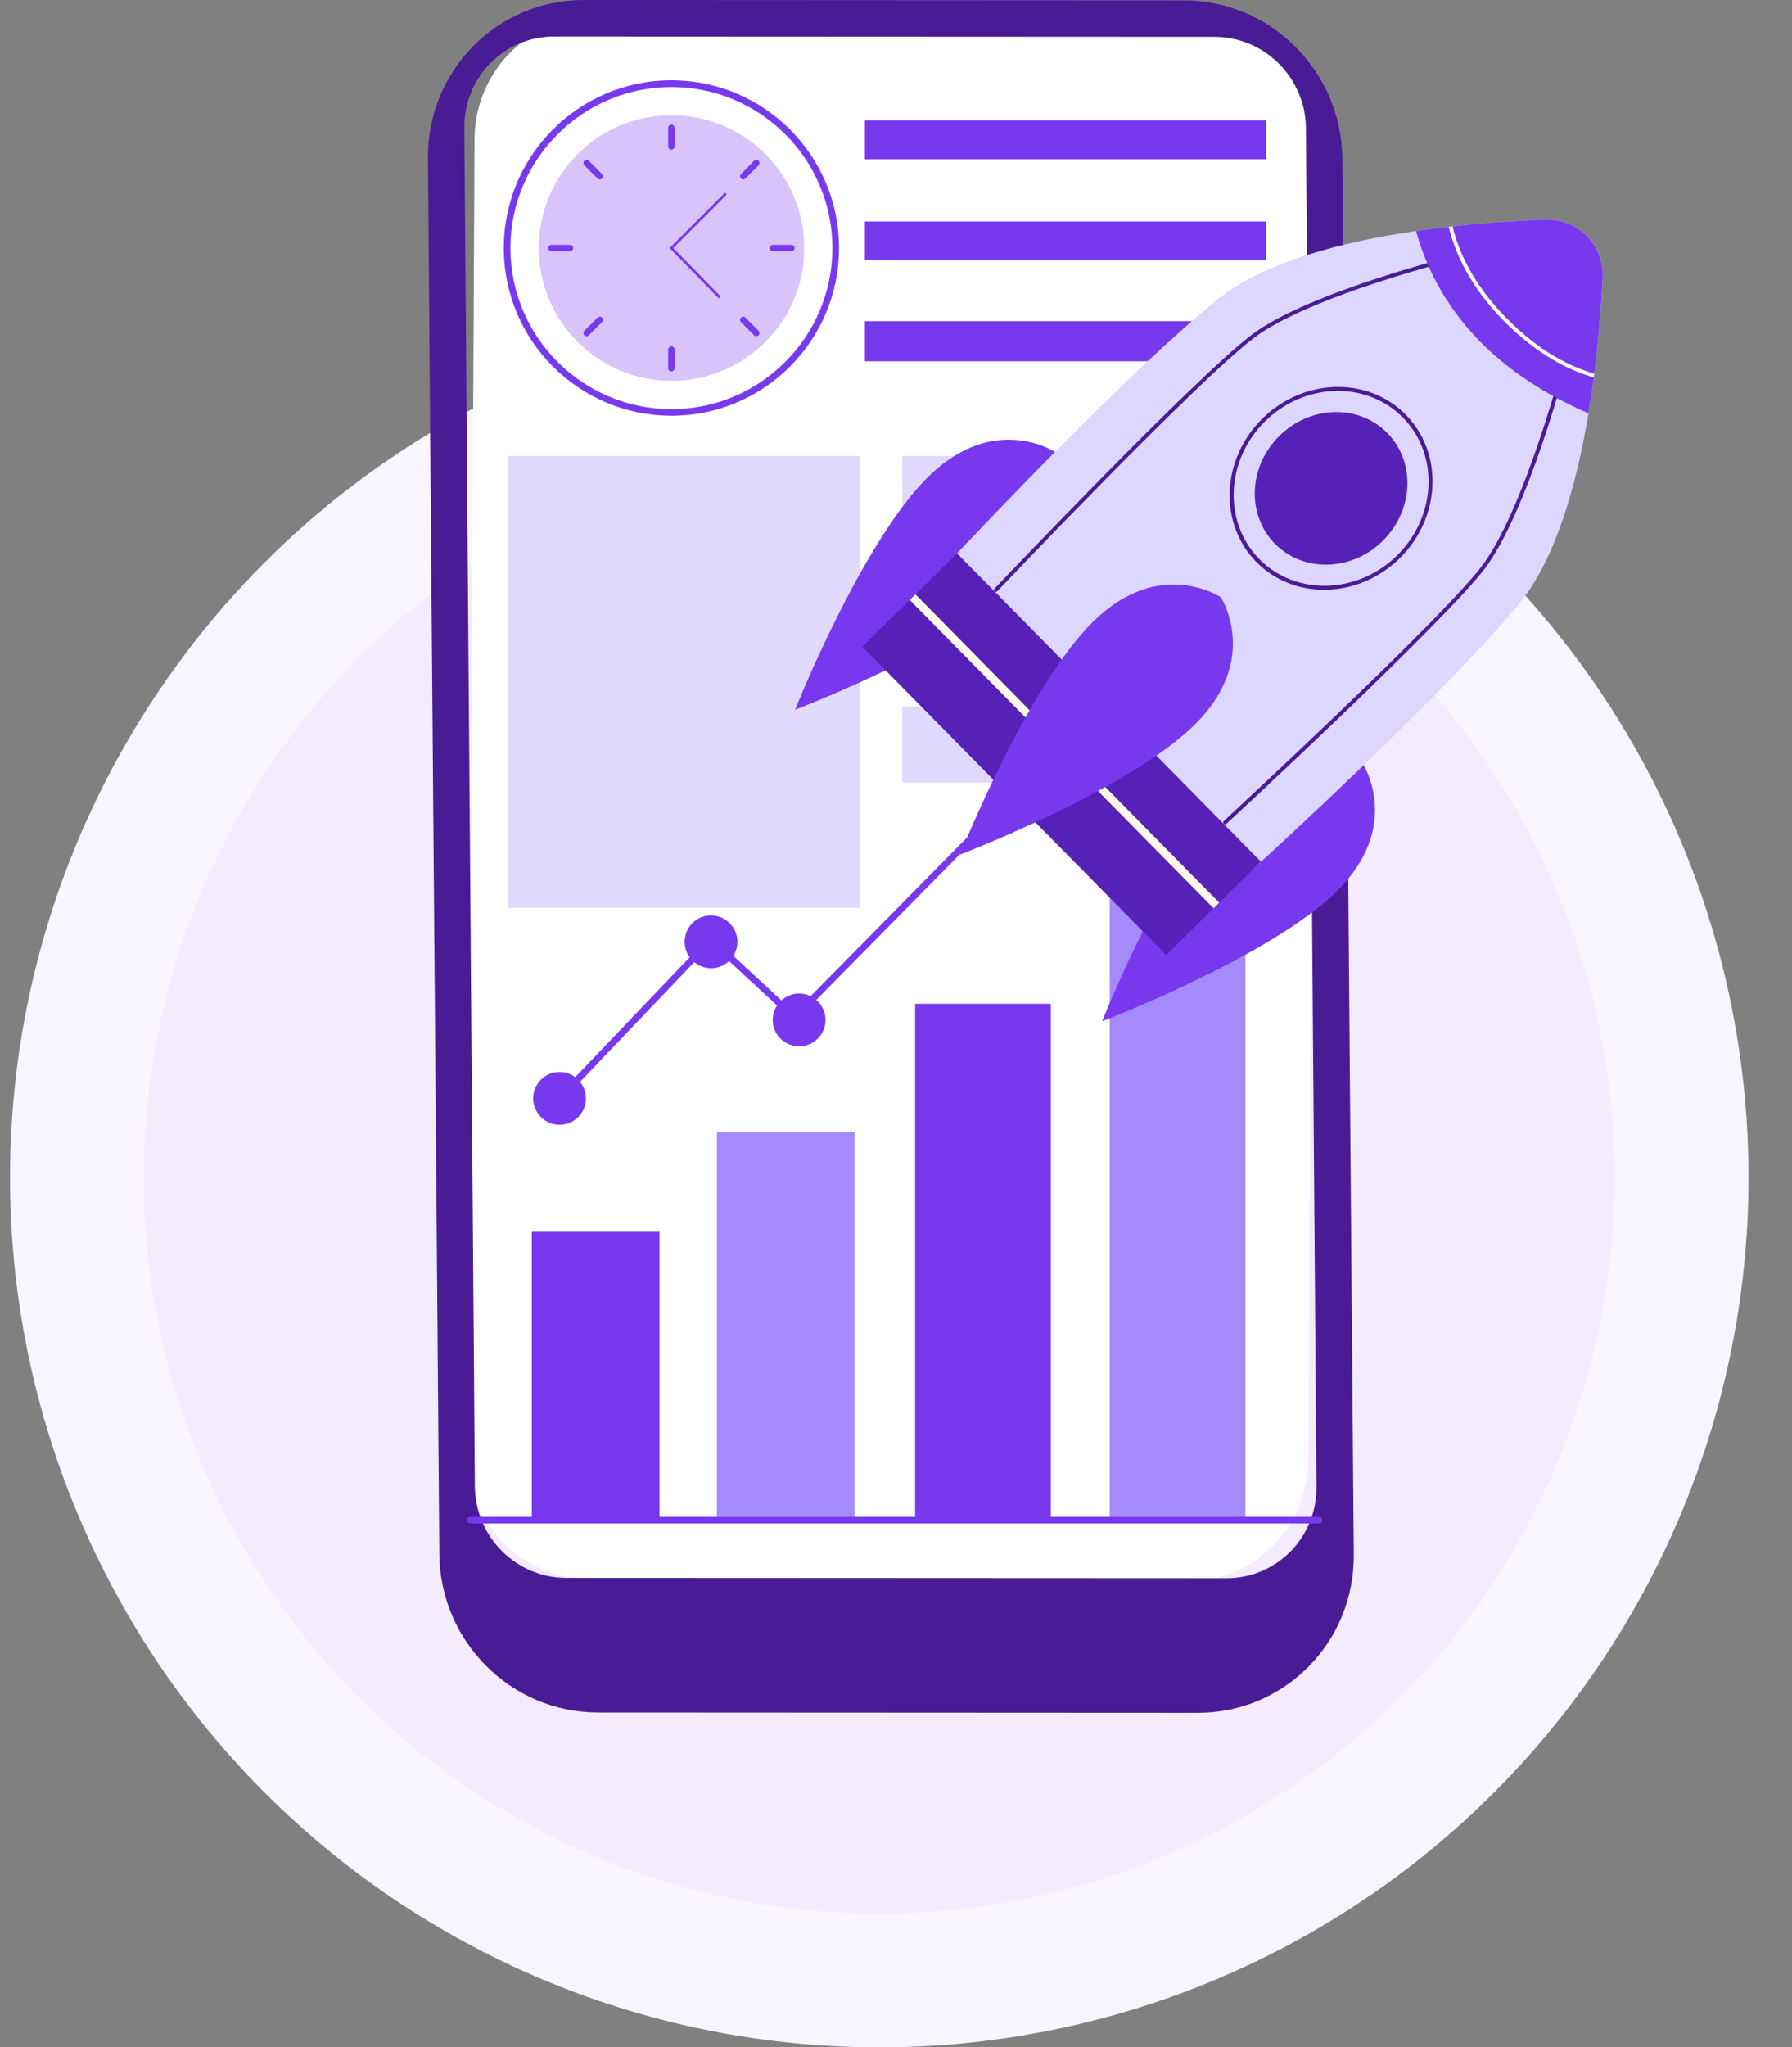 <svg width="134" height="153" viewBox="0 0 134 153" fill="none" xmlns="http://www.w3.org/2000/svg">
<rect x="0" y="0" width="134" height="153" fill="#808080" stroke="none"/>
<circle cx="65.75" cy="88" r="60" fill="#F4EBFF" stroke="#F9F5FF" stroke-width="10"/>
<path d="M43.979 117.976L88.758 118.206C93.747 118.232 97.811 114.147 97.838 109.084L98.33 10.712C98.355 5.648 94.331 1.522 89.342 1.495L44.563 1.265C39.574 1.239 35.509 5.324 35.484 10.388L34.992 108.759C34.967 113.823 38.991 117.949 43.98 117.976H43.979Z" fill="white"/>
<path d="M50.207 31.07C43.298 31.07 37.672 25.449 37.672 18.535C37.672 11.621 43.293 6 50.207 6C57.121 6 62.742 11.621 62.742 18.535C62.742 25.449 57.121 31.07 50.207 31.07ZM50.207 6.503C43.57 6.503 38.169 11.903 38.169 18.54C38.169 25.177 43.57 30.578 50.207 30.578C56.844 30.578 62.245 25.177 62.245 18.54C62.245 11.903 56.844 6.503 50.207 6.503Z" fill="#7839EE"/>
<g opacity="0.3">
<path d="M50.214 28.459C55.695 28.459 60.138 24.016 60.138 18.535C60.138 13.054 55.695 8.61 50.214 8.61C44.732 8.61 40.289 13.054 40.289 18.535C40.289 24.016 44.732 28.459 50.214 28.459Z" fill="#7839EE"/>
</g>
<path d="M50.205 11.185C50.077 11.185 49.969 11.078 49.969 10.949V9.554C49.969 9.426 50.077 9.318 50.205 9.318C50.333 9.318 50.441 9.426 50.441 9.554V10.949C50.441 11.078 50.333 11.185 50.205 11.185Z" fill="#7839EE"/>
<path d="M45.012 13.339C44.92 13.432 44.771 13.432 44.679 13.339L43.694 12.355C43.602 12.262 43.602 12.114 43.694 12.021C43.787 11.929 43.935 11.929 44.028 12.021L45.012 13.006C45.105 13.098 45.105 13.247 45.012 13.339Z" fill="#7839EE"/>
<path d="M42.859 18.536C42.859 18.664 42.751 18.772 42.623 18.772H41.228C41.1 18.772 40.992 18.664 40.992 18.536C40.992 18.407 41.1 18.3 41.228 18.3H42.623C42.751 18.3 42.859 18.407 42.859 18.536Z" fill="#7839EE"/>
<path d="M45.012 23.736C45.105 23.829 45.105 23.977 45.012 24.07L44.028 25.054C43.935 25.147 43.787 25.147 43.694 25.054C43.602 24.962 43.602 24.813 43.694 24.721L44.679 23.736C44.771 23.644 44.92 23.644 45.012 23.736Z" fill="#7839EE"/>
<path d="M50.205 25.885C50.333 25.885 50.441 25.992 50.441 26.121V27.516C50.441 27.644 50.333 27.752 50.205 27.752C50.077 27.752 49.969 27.644 49.969 27.516V26.121C49.969 25.992 50.077 25.885 50.205 25.885Z" fill="#7839EE"/>
<path d="M55.405 23.736C55.498 23.644 55.646 23.644 55.739 23.736L56.723 24.721C56.816 24.813 56.816 24.962 56.723 25.054C56.631 25.147 56.482 25.147 56.39 25.054L55.405 24.07C55.313 23.977 55.313 23.829 55.405 23.736Z" fill="#7839EE"/>
<path d="M57.555 18.536C57.555 18.407 57.662 18.3 57.791 18.3H59.186C59.314 18.3 59.422 18.407 59.422 18.536C59.422 18.664 59.314 18.772 59.186 18.772H57.791C57.662 18.772 57.555 18.664 57.555 18.536Z" fill="#7839EE"/>
<path d="M55.405 13.339C55.313 13.247 55.313 13.098 55.405 13.006L56.39 12.021C56.482 11.929 56.631 11.929 56.723 12.021C56.816 12.114 56.816 12.262 56.723 12.355L55.739 13.339C55.646 13.432 55.498 13.432 55.405 13.339Z" fill="#7839EE"/>
<path d="M53.773 22.285C53.747 22.285 53.721 22.274 53.701 22.254L50.136 18.607C50.1 18.566 50.1 18.505 50.136 18.469L54.152 14.453C54.193 14.412 54.255 14.412 54.291 14.453C54.332 14.494 54.332 14.555 54.291 14.591L50.347 18.535L53.845 22.11C53.88 22.151 53.88 22.213 53.845 22.249C53.824 22.269 53.798 22.279 53.773 22.279V22.285Z" fill="#7839EE"/>
<g opacity="0.5">
<path d="M64.292 34.079H37.945V67.842H64.292V34.079Z" fill="#C3B5FD"/>
<path d="M93.816 34.079H67.469V39.772H93.816V34.079Z" fill="#C3B5FD"/>
<path d="M93.816 43.433H67.469V49.126H93.816V43.433Z" fill="#C3B5FD"/>
<path d="M93.816 52.786H67.469V58.479H93.816V52.786Z" fill="#C3B5FD"/>
</g>
<path d="M101.23 116.186C101.211 113.788 100.413 16.127 100.378 11.861C100.324 5.33 95.019 0.03 88.527 0.024L43.658 4.71154e-06C37.166 -0.006 31.947 5.284 32 11.815L32.853 116.14C32.906 122.671 38.212 127.971 44.703 127.977L89.573 128C96.064 128.006 101.283 122.716 101.23 116.185V116.186ZM91.718 117.941L42.344 117.917C38.6 117.914 35.54 114.857 35.51 111.09L35.084 55.834L34.722 9.544C34.691 5.776 37.702 2.725 41.445 2.729L90.819 2.753C94.564 2.757 97.623 5.813 97.654 9.581C97.845 33.011 98.424 109.019 98.441 111.127C98.472 114.894 95.462 117.945 91.717 117.941H91.718Z" fill="#491C96"/>
<path d="M63.907 84.575H53.609V113.603H63.907V84.575Z" fill="#A48AFB"/>
<path d="M49.315 92.053H39.766V113.602H49.315V92.053Z" fill="#7839EE"/>
<path d="M78.572 75.014H68.43V113.602H78.572V75.014Z" fill="#7839EE"/>
<path d="M93.126 57.865H82.984V113.608H93.126V57.865Z" fill="#A48AFB"/>
<path d="M41.843 82.33C41.779 82.33 41.722 82.307 41.67 82.261C41.572 82.169 41.566 82.008 41.664 81.91L52.991 70.054C53.083 69.957 53.239 69.951 53.336 70.043L59.406 75.669L76.761 58.077C76.859 57.98 77.014 57.98 77.112 58.077C77.21 58.175 77.21 58.33 77.112 58.428L59.59 76.192C59.498 76.29 59.342 76.29 59.244 76.198L53.175 70.578L42.021 82.261C41.975 82.313 41.906 82.336 41.843 82.336V82.33Z" fill="#7839EE"/>
<path d="M43.813 82.084C43.813 83.177 42.928 84.057 41.84 84.057C40.753 84.057 39.867 83.171 39.867 82.084C39.867 80.996 40.753 80.11 41.84 80.11C42.928 80.11 43.813 80.996 43.813 82.084Z" fill="#7839EE"/>
<path d="M55.142 70.382C55.142 71.475 54.256 72.356 53.169 72.356C52.081 72.356 51.195 71.47 51.195 70.382C51.195 69.295 52.081 68.409 53.169 68.409C54.256 68.409 55.142 69.295 55.142 70.382Z" fill="#7839EE"/>
<path d="M59.754 78.194C60.844 78.194 61.728 77.311 61.728 76.221C61.728 75.132 60.844 74.248 59.754 74.248C58.665 74.248 57.781 75.132 57.781 76.221C57.781 77.311 58.665 78.194 59.754 78.194Z" fill="#7839EE"/>
<path d="M74 56.202L78.895 60.73L79.856 55L74 56.202Z" fill="#7839EE"/>
<path d="M98.617 113.85H35.177C35.039 113.85 34.93 113.741 34.93 113.603C34.93 113.465 35.039 113.355 35.177 113.355H98.617C98.755 113.355 98.865 113.465 98.865 113.603C98.865 113.741 98.755 113.85 98.617 113.85Z" fill="#7839EE"/>
<path d="M94.672 9H64.672V11.903H94.672V9Z" fill="#7839EE"/>
<path d="M94.672 16.55H64.672V19.452H94.672V16.55Z" fill="#7839EE"/>
<path d="M94.672 24H64.672V27H94.672V24Z" fill="#7839EE"/>
<path d="M76.993 43.336C72.017 48.244 59.453 53.04 59.453 53.04C59.453 53.04 64.425 40.545 69.401 35.638C74.377 30.73 78.952 33.811 78.952 33.811C78.952 33.811 81.966 38.431 76.993 43.336Z" fill="#7839EE"/>
<path d="M99.954 66.614C94.978 71.521 82.414 76.318 82.414 76.318C82.414 76.318 87.386 63.822 92.362 58.915C97.338 54.008 101.913 57.089 101.913 57.089C101.913 57.089 104.927 61.709 99.954 66.614Z" fill="#7839EE"/>
<path d="M91.157 67.256L68.666 44.45C68.666 44.45 83.016 28.886 91.047 22.379C94.509 19.576 100.357 18.07 105.892 17.261C109.475 16.738 112.925 16.51 115.514 16.411C118.02 16.316 119.974 18.297 119.844 20.802C119.704 23.502 119.408 27.145 118.784 30.889C117.887 36.269 116.307 41.861 113.537 45.186C106.92 53.124 91.157 67.256 91.157 67.256Z" fill="#DDD6FE"/>
<path d="M74.363 44.191C74.309 44.136 74.31 44.044 74.369 43.986C74.52 43.828 89.343 28.228 93.622 24.999C97.921 21.76 109.338 18.963 109.452 18.936C109.533 18.915 109.612 18.965 109.625 19.047C109.64 19.127 109.585 19.209 109.502 19.227C109.387 19.254 98.032 22.035 93.787 25.235C89.527 28.444 74.721 44.028 74.571 44.185C74.51 44.246 74.42 44.253 74.361 44.198C74.361 44.198 74.358 44.196 74.356 44.193L74.363 44.191Z" fill="#491C96"/>
<path d="M91.503 61.568C91.503 61.568 91.5 61.566 91.498 61.563C91.441 61.506 91.453 61.409 91.514 61.353C91.673 61.205 107.459 46.62 110.73 42.403C113.988 38.203 116.925 26.89 116.956 26.774C116.978 26.693 117.058 26.641 117.137 26.653C117.217 26.67 117.263 26.746 117.246 26.827C117.218 26.941 114.262 38.318 110.964 42.571C107.678 46.807 91.87 61.414 91.71 61.558C91.651 61.616 91.557 61.614 91.505 61.561L91.503 61.568Z" fill="#491C96"/>
<path d="M94.282 64.391L71.562 41.352L64.484 48.333L87.204 71.371L94.282 64.391Z" fill="#5720B7"/>
<path d="M91.172 67.455L68.453 44.417L68.025 44.839L90.745 67.877L91.172 67.455Z" fill="#FBF9EA"/>
<path d="M89.329 54.16C84.353 59.067 71.789 63.864 71.789 63.864C71.789 63.864 76.761 51.368 81.737 46.461C86.713 41.554 91.288 44.634 91.288 44.634C91.288 44.634 94.302 49.255 89.329 54.16Z" fill="#7839EE"/>
<path d="M93.95 42.002C91.116 39.129 91.315 34.319 94.393 31.284C97.471 28.248 102.283 28.116 105.117 30.99C107.951 33.864 107.752 38.673 104.674 41.709C101.596 44.744 96.784 44.876 93.95 42.002ZM104.901 31.203C102.178 28.442 97.555 28.569 94.597 31.485C91.639 34.402 91.448 39.023 94.172 41.784C96.895 44.545 101.518 44.419 104.475 41.502C107.433 38.585 107.624 33.965 104.901 31.203Z" fill="#491C96"/>
<path d="M95.335 40.636C97.47 42.801 101.081 42.703 103.4 40.416C105.719 38.128 105.869 34.519 103.733 32.354C101.598 30.189 97.987 30.288 95.668 32.575C93.349 34.862 93.2 38.471 95.335 40.636Z" fill="#5720B7"/>
<path d="M118.782 30.89C116.298 29.821 113.239 28.125 110.685 25.536C107.808 22.619 106.492 19.499 105.888 17.264C106.712 17.145 107.529 17.04 108.33 16.947C108.425 16.935 108.522 16.925 108.615 16.916C111.19 16.631 113.59 16.488 115.51 16.414C118.016 16.319 119.97 18.3 119.84 20.805C119.737 22.785 119.552 25.268 119.214 27.924C119.2 28.019 119.192 28.113 119.178 28.208C119.062 29.088 118.93 29.988 118.78 30.892L118.782 30.89Z" fill="#7839EE"/>
<path d="M119.183 28.206C117.39 27.701 114.985 26.55 112.443 23.973C109.901 21.395 108.771 18.824 108.332 16.948C108.427 16.936 108.524 16.926 108.617 16.916C109.053 18.75 110.123 21.212 112.647 23.772C115.171 26.331 117.468 27.421 119.218 27.922C119.205 28.017 119.196 28.111 119.183 28.206Z" fill="#FBF9EA"/>
</svg>
